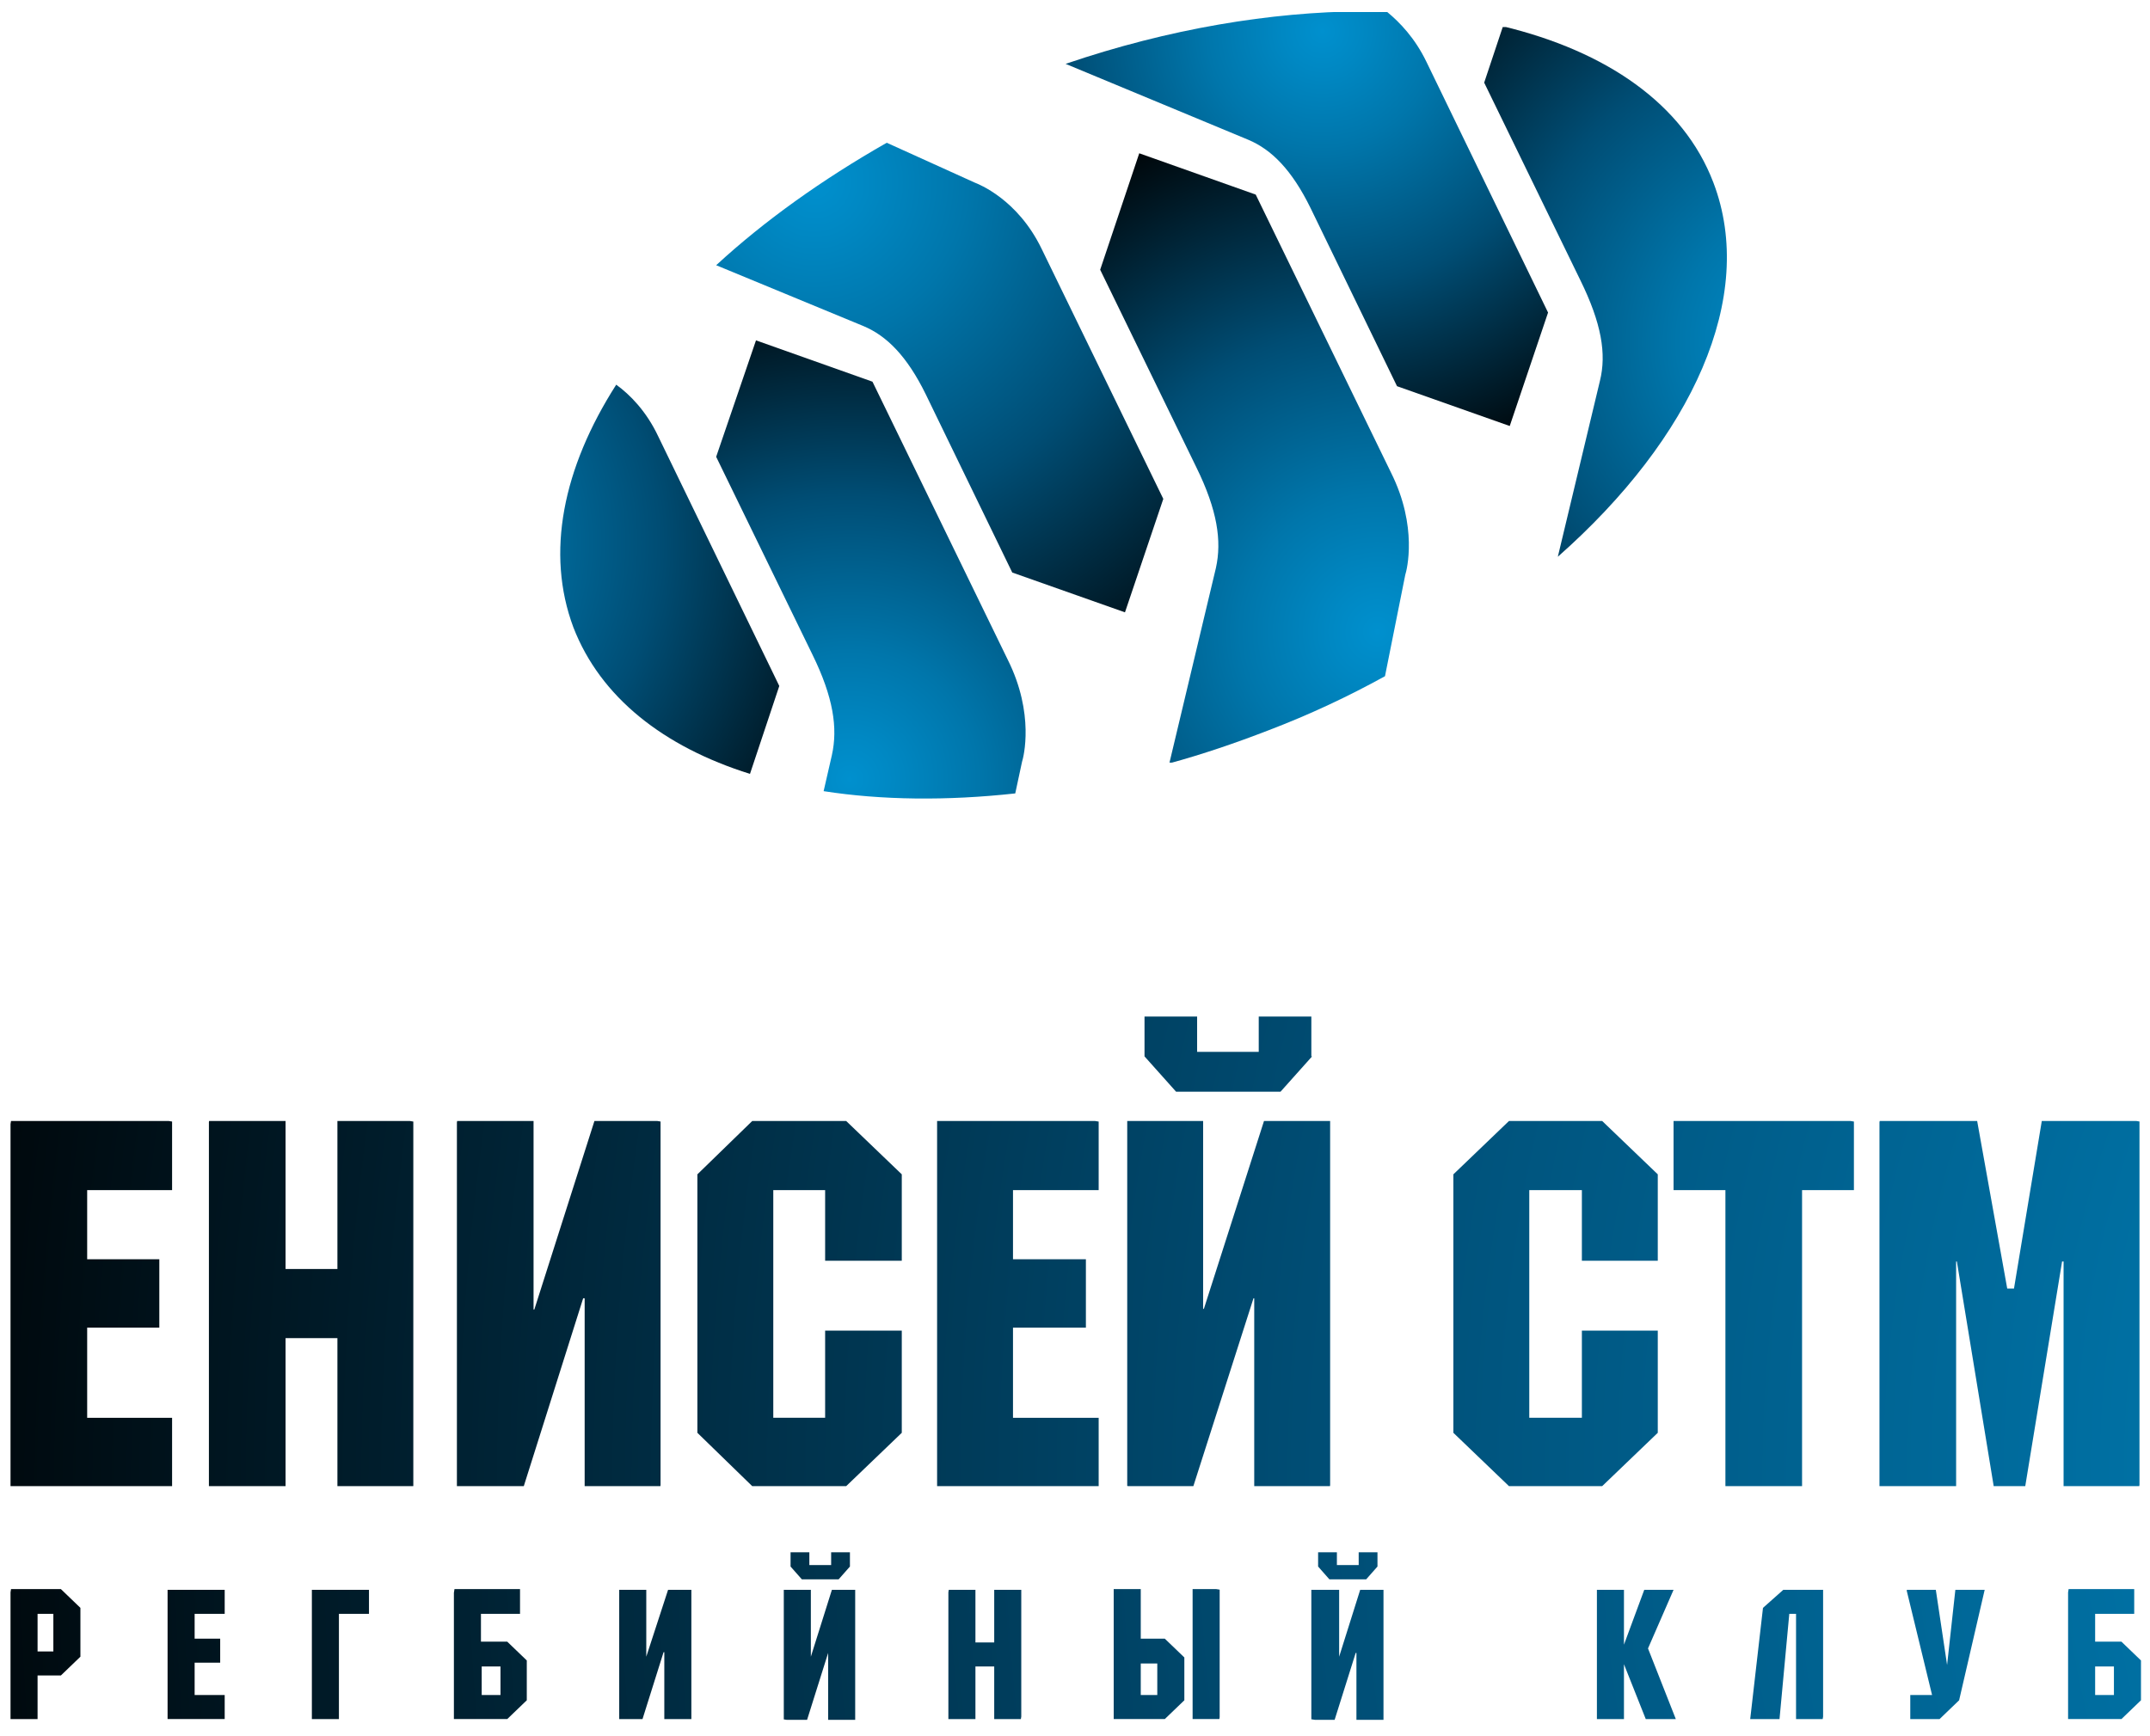 <svg xmlns="http://www.w3.org/2000/svg" xmlns:xlink="http://www.w3.org/1999/xlink" viewBox="0 0 286.1 231">
  <defs>
    <path id="a" d="M10.7 220.5L8.1 223H5v5.8H1.4v-17.3h6.7l2.6 2.5v6.5zm-5.7-.7h2.1v-5H5v5z"/>
  </defs>
  <clipPath id="b">
    <use xlink:href="#a" overflow="visible"/>
  </clipPath>
  <radialGradient id="c" cx="9.729" cy="658.765" r="1" gradientTransform="scale(-435.974 435.974) rotate(-9.106 -4129.102 396.63)" gradientUnits="userSpaceOnUse">
    <stop offset="0" stop-color="#0090ce"/>
    <stop offset=".084" stop-color="#0088c3"/>
    <stop offset=".246" stop-color="#0076ab"/>
    <stop offset=".467" stop-color="#005883"/>
    <stop offset=".546" stop-color="#004d74"/>
    <stop offset="1"/>
  </radialGradient>
  <path clip-path="url(#b)" fill="url(#c)" d="M10.5 230.3l-11.8-1.9 3-18.3 11.7 1.9z"/>
  <defs>
    <path id="d" d="M29.9 214.8h-4v3.3h3.4v3.2h-3.4v4.3h4v3.2h-7.6v-17.2h7.6z"/>
  </defs>
  <clipPath id="e">
    <use xlink:href="#d" overflow="visible"/>
  </clipPath>
  <radialGradient id="f" cx="9.729" cy="658.765" r="1" gradientTransform="scale(-435.973 435.973) rotate(-9.106 -4129.102 396.63)" gradientUnits="userSpaceOnUse">
    <stop offset="0" stop-color="#0090ce"/>
    <stop offset=".084" stop-color="#0088c3"/>
    <stop offset=".246" stop-color="#0076ab"/>
    <stop offset=".467" stop-color="#005883"/>
    <stop offset=".546" stop-color="#004d74"/>
    <stop offset="1"/>
  </radialGradient>
  <path clip-path="url(#e)" fill="url(#f)" d="M29.7 230l-10.1-1.6 2.8-18 10.2 1.6z"/>
  <defs>
    <path id="g" d="M45.1 228.8h-3.6v-17.2h7.6v3.2h-4z"/>
  </defs>
  <clipPath id="h">
    <use xlink:href="#g" overflow="visible"/>
  </clipPath>
  <radialGradient id="i" cx="9.729" cy="658.765" r="1" gradientTransform="scale(-435.972 435.972) rotate(-9.106 -4129.102 396.63)" gradientUnits="userSpaceOnUse">
    <stop offset="0" stop-color="#0090ce"/>
    <stop offset=".084" stop-color="#0088c3"/>
    <stop offset=".246" stop-color="#0076ab"/>
    <stop offset=".467" stop-color="#005883"/>
    <stop offset=".546" stop-color="#004d74"/>
    <stop offset="1"/>
  </radialGradient>
  <path clip-path="url(#h)" fill="url(#i)" d="M48.9 230l-10.1-1.6 2.8-18 10.2 1.6z"/>
  <defs>
    <path id="j" d="M69.2 214.8H64v3.7h3.5l2.6 2.5v5.3l-2.6 2.5h-7.1v-17.3h8.8v3.3zm-5.1 10.8h2.5v-3.8h-2.5v3.8z"/>
  </defs>
  <clipPath id="k">
    <use xlink:href="#j" overflow="visible"/>
  </clipPath>
  <radialGradient id="l" cx="9.728" cy="658.765" r="1" gradientTransform="scale(-435.994 435.994) rotate(-9.106 -4129.104 396.63)" gradientUnits="userSpaceOnUse">
    <stop offset="0" stop-color="#0090ce"/>
    <stop offset=".084" stop-color="#0088c3"/>
    <stop offset=".246" stop-color="#0076ab"/>
    <stop offset=".467" stop-color="#005883"/>
    <stop offset=".546" stop-color="#004d74"/>
    <stop offset="1"/>
  </radialGradient>
  <path clip-path="url(#k)" fill="url(#l)" d="M69.9 230.3l-12.1-1.9 2.9-18.3 12.1 1.9z"/>
  <defs>
    <path id="m" d="M86 211.6v8.9l2.9-8.9H92v17.2h-3.6v-8.9h-.1l-2.8 8.9h-3.1v-17.2z"/>
  </defs>
  <clipPath id="n">
    <use xlink:href="#m" overflow="visible"/>
  </clipPath>
  <radialGradient id="o" cx="9.729" cy="658.765" r="1" gradientTransform="scale(-435.972 435.972) rotate(-9.106 -4129.101 396.63)" gradientUnits="userSpaceOnUse">
    <stop offset="0" stop-color="#0090ce"/>
    <stop offset=".084" stop-color="#0088c3"/>
    <stop offset=".246" stop-color="#0076ab"/>
    <stop offset=".467" stop-color="#005883"/>
    <stop offset=".546" stop-color="#004d74"/>
    <stop offset="1"/>
  </radialGradient>
  <path clip-path="url(#n)" fill="url(#o)" d="M91.8 230.3l-12.1-1.9 2.9-18.3 12.1 1.9z"/>
  <defs>
    <path id="p" d="M107.9 211.6v8.9l2.8-8.9h3.1v17.3h-3.6V220l-2.8 8.9h-3.1v-17.3h3.6zm5.2-3.1l-1.5 1.7h-4.9l-1.5-1.7v-1.9h2.5v1.7h2.9v-1.7h2.5v1.9z"/>
  </defs>
  <clipPath id="q">
    <use xlink:href="#p" overflow="visible"/>
  </clipPath>
  <radialGradient id="r" cx="9.728" cy="658.765" r="1" gradientTransform="scale(-435.996 435.996) rotate(-9.106 -4129.1 396.63)" gradientUnits="userSpaceOnUse">
    <stop offset="0" stop-color="#0090ce"/>
    <stop offset=".084" stop-color="#0088c3"/>
    <stop offset=".246" stop-color="#0076ab"/>
    <stop offset=".467" stop-color="#005883"/>
    <stop offset=".546" stop-color="#004d74"/>
    <stop offset="1"/>
  </radialGradient>
  <path clip-path="url(#q)" fill="url(#r)" d="M113.7 230.3l-12.9-2 3.7-23.2 12.9 2.1z"/>
  <defs>
    <path id="s" d="M135.9 228.8h-3.6v-7h-2.5v7h-3.6v-17.2h3.6v7h2.5v-7h3.6z"/>
  </defs>
  <clipPath id="t">
    <use xlink:href="#s" overflow="visible"/>
  </clipPath>
  <radialGradient id="u" cx="9.729" cy="658.765" r="1" gradientTransform="scale(-435.974 435.974) rotate(-9.106 -4129.102 396.63)" gradientUnits="userSpaceOnUse">
    <stop offset="0" stop-color="#0090ce"/>
    <stop offset=".084" stop-color="#0088c3"/>
    <stop offset=".246" stop-color="#0076ab"/>
    <stop offset=".467" stop-color="#005883"/>
    <stop offset=".546" stop-color="#004d74"/>
    <stop offset="1"/>
  </radialGradient>
  <path clip-path="url(#t)" fill="url(#u)" d="M135.6 230.3l-12.1-1.9 3-18.3 12.1 1.9z"/>
  <defs>
    <path id="v" d="M151.8 218.1h3.2l2.6 2.5v5.7l-2.6 2.5h-6.8v-17.3h3.6v6.6zm0 7.5h2.2v-4.2h-2.2v4.2zm10.5 3.2h-3.6v-17.3h3.6v17.3z"/>
  </defs>
  <clipPath id="w">
    <use xlink:href="#v" overflow="visible"/>
  </clipPath>
  <radialGradient id="x" cx="9.729" cy="658.765" r="1" gradientTransform="scale(-435.973 435.973) rotate(-9.106 -4129.1 396.63)" gradientUnits="userSpaceOnUse">
    <stop offset="0" stop-color="#0090ce"/>
    <stop offset=".084" stop-color="#0088c3"/>
    <stop offset=".246" stop-color="#0076ab"/>
    <stop offset=".467" stop-color="#005883"/>
    <stop offset=".546" stop-color="#004d74"/>
    <stop offset="1"/>
  </radialGradient>
  <path clip-path="url(#w)" fill="url(#x)" d="M161.9 231l-16.4-2.6 3-19L165 212z"/>
  <defs>
    <path id="y" d="M178.2 211.6v8.9l2.8-8.9h3.1v17.3h-3.6V220h-.1l-2.8 8.9h-3.1v-17.3h3.7zm5.1-3.1l-1.5 1.7h-4.9l-1.5-1.7v-1.9h2.5v1.7h2.9v-1.7h2.5v1.9z"/>
  </defs>
  <clipPath id="z">
    <use xlink:href="#y" overflow="visible"/>
  </clipPath>
  <radialGradient id="A" cx="9.729" cy="658.765" r="1" gradientTransform="scale(-435.973 435.973) rotate(-9.106 -4129.098 396.63)" gradientUnits="userSpaceOnUse">
    <stop offset="0" stop-color="#0090ce"/>
    <stop offset=".084" stop-color="#0088c3"/>
    <stop offset=".246" stop-color="#0076ab"/>
    <stop offset=".467" stop-color="#005883"/>
    <stop offset=".546" stop-color="#004d74"/>
    <stop offset="1"/>
  </radialGradient>
  <path clip-path="url(#z)" fill="url(#A)" d="M184 230.3l-12.9-2 3.7-23.2 12.9 2.1z"/>
  <defs>
    <path id="B" d="M216.1 218.9l2.7-7.3h3.9l-3.4 7.8 3.7 9.4h-4l-2.9-7.3v7.3h-3.6v-17.2h3.6z"/>
  </defs>
  <clipPath id="C">
    <use xlink:href="#B" overflow="visible"/>
  </clipPath>
  <radialGradient id="D" cx="9.729" cy="658.765" r="1" gradientTransform="scale(-435.972 435.972) rotate(-9.106 -4129.102 396.63)" gradientUnits="userSpaceOnUse">
    <stop offset="0" stop-color="#0090ce"/>
    <stop offset=".084" stop-color="#0088c3"/>
    <stop offset=".246" stop-color="#0076ab"/>
    <stop offset=".467" stop-color="#005883"/>
    <stop offset=".546" stop-color="#004d74"/>
    <stop offset="1"/>
  </radialGradient>
  <path clip-path="url(#C)" fill="url(#D)" d="M222.8 230.5l-13-2.1 2.9-18.5 13 2.1z"/>
  <defs>
    <path id="E" d="M238.1 214.8l-1.3 14h-3.9l1.7-14.8 2.7-2.4h5.3v17.2H239v-14z"/>
  </defs>
  <clipPath id="F">
    <use xlink:href="#E" overflow="visible"/>
  </clipPath>
  <radialGradient id="G" cx="9.729" cy="658.765" r="1" gradientTransform="scale(-435.973 435.973) rotate(-9.106 -4129.1 396.63)" gradientUnits="userSpaceOnUse">
    <stop offset="0" stop-color="#0090ce"/>
    <stop offset=".084" stop-color="#0088c3"/>
    <stop offset=".246" stop-color="#0076ab"/>
    <stop offset=".467" stop-color="#005883"/>
    <stop offset=".546" stop-color="#004d74"/>
    <stop offset="1"/>
  </radialGradient>
  <path clip-path="url(#F)" fill="url(#G)" d="M242.3 230.3l-12.1-1.9 3-18.3 12.1 1.9z"/>
  <defs>
    <path id="H" d="M260.2 211.6h3.9l-3.4 14.7-2.6 2.5h-3.9v-3.2h2.9l-3.4-14h3.9l1.5 10z"/>
  </defs>
  <clipPath id="I">
    <use xlink:href="#H" overflow="visible"/>
  </clipPath>
  <radialGradient id="J" cx="9.729" cy="658.765" r="1" gradientTransform="scale(-435.973 435.973) rotate(-9.106 -4129.103 396.631)" gradientUnits="userSpaceOnUse">
    <stop offset="0" stop-color="#0090ce"/>
    <stop offset=".084" stop-color="#0088c3"/>
    <stop offset=".246" stop-color="#0076ab"/>
    <stop offset=".467" stop-color="#005883"/>
    <stop offset=".546" stop-color="#004d74"/>
    <stop offset="1"/>
  </radialGradient>
  <path clip-path="url(#I)" fill="url(#J)" d="M263.8 230.4l-12.7-2L254 210l12.7 2z"/>
  <defs>
    <path id="K" d="M284 214.8h-5.2v3.7h3.5l2.6 2.5v5.3l-2.6 2.5h-7.1v-17.3h8.8v3.3zm-5.2 10.8h2.5v-3.8h-2.5v3.8z"/>
  </defs>
  <clipPath id="L">
    <use xlink:href="#K" overflow="visible"/>
  </clipPath>
  <radialGradient id="M" cx="9.729" cy="658.765" r="1" gradientTransform="scale(-435.973 435.973) rotate(-9.106 -4129.099 396.63)" gradientUnits="userSpaceOnUse">
    <stop offset="0" stop-color="#0090ce"/>
    <stop offset=".084" stop-color="#0088c3"/>
    <stop offset=".246" stop-color="#0076ab"/>
    <stop offset=".467" stop-color="#005883"/>
    <stop offset=".546" stop-color="#004d74"/>
    <stop offset="1"/>
  </radialGradient>
  <path clip-path="url(#L)" fill="url(#M)" d="M284.6 230.3l-12.1-1.9 3-18.3 12.1 1.9z"/>
  <defs>
    <path id="N" d="M22.9 158.4H11.6v9.2h9.6v9.1h-9.6v12h11.3v9.1H1.4v-48.6h21.5z"/>
  </defs>
  <clipPath id="O">
    <use xlink:href="#N" overflow="visible"/>
  </clipPath>
  <radialGradient id="P" cx="9.728" cy="658.765" r="1" gradientTransform="matrix(-430.497 -69 -69 430.497 50055.227 -282728.75)" gradientUnits="userSpaceOnUse">
    <stop offset="0" stop-color="#0090ce"/>
    <stop offset=".084" stop-color="#0088c3"/>
    <stop offset=".246" stop-color="#0076ab"/>
    <stop offset=".467" stop-color="#005883"/>
    <stop offset=".546" stop-color="#004d74"/>
    <stop offset="1"/>
  </radialGradient>
  <path clip-path="url(#O)" fill="url(#P)" d="M22.4 201.2l-28.6-4.6L2 145.9l28.5 4.6z"/>
  <defs>
    <path id="Q" d="M55 197.8H44.9v-19.7H38v19.7H27.8v-48.6H38v19.7h6.9v-19.7H55z"/>
  </defs>
  <clipPath id="R">
    <use xlink:href="#Q" overflow="visible"/>
  </clipPath>
  <radialGradient id="S" cx="9.729" cy="658.765" r="1" gradientTransform="scale(-435.972 435.972) rotate(-9.106 -4129.102 396.63)" gradientUnits="userSpaceOnUse">
    <stop offset="0" stop-color="#0090ce"/>
    <stop offset=".084" stop-color="#0088c3"/>
    <stop offset=".246" stop-color="#0076ab"/>
    <stop offset=".467" stop-color="#005883"/>
    <stop offset=".546" stop-color="#004d74"/>
    <stop offset="1"/>
  </radialGradient>
  <path clip-path="url(#R)" fill="url(#S)" d="M54.3 202.1l-34.1-5.5 8.3-51.6 34.1 5.5z"/>
  <defs>
    <path id="T" d="M71 149.2v25.1h.1l8-25.1h8.8v48.6H77.8v-25h-.2l-7.9 25h-8.9v-48.6z"/>
  </defs>
  <clipPath id="U">
    <use xlink:href="#T" overflow="visible"/>
  </clipPath>
  <radialGradient id="V" cx="9.729" cy="658.765" r="1" gradientTransform="scale(-435.973 435.973) rotate(-9.106 -4129.1 396.63)" gradientUnits="userSpaceOnUse">
    <stop offset="0" stop-color="#0090ce"/>
    <stop offset=".084" stop-color="#0088c3"/>
    <stop offset=".246" stop-color="#0076ab"/>
    <stop offset=".467" stop-color="#005883"/>
    <stop offset=".546" stop-color="#004d74"/>
    <stop offset="1"/>
  </radialGradient>
  <path clip-path="url(#U)" fill="url(#V)" d="M87.2 202l-33.9-5.4 8.2-51.6 34 5.5z"/>
  <defs>
    <path id="W" d="M120 167.8h-10.2v-9.4h-6.9v30.3h6.9v-11.6H120v13.6l-7.4 7.1h-12.5l-7.3-7.1v-34.4l7.3-7.1h12.5l7.4 7.1z"/>
  </defs>
  <clipPath id="X">
    <use xlink:href="#W" overflow="visible"/>
  </clipPath>
  <radialGradient id="Y" cx="9.729" cy="658.765" r="1" gradientTransform="scale(-435.971 435.971) rotate(-9.106 -4129.098 396.63)" gradientUnits="userSpaceOnUse">
    <stop offset="0" stop-color="#0090ce"/>
    <stop offset=".084" stop-color="#0088c3"/>
    <stop offset=".246" stop-color="#0076ab"/>
    <stop offset=".467" stop-color="#005883"/>
    <stop offset=".546" stop-color="#004d74"/>
    <stop offset="1"/>
  </radialGradient>
  <path clip-path="url(#X)" fill="url(#Y)" d="M119.3 202.1l-34.1-5.5 8.3-51.6 34.1 5.5z"/>
  <defs>
    <path id="Z" d="M146.2 158.4h-11.4v9.2h9.7v9.1h-9.7v12h11.4v9.1h-21.5v-48.6h21.5z"/>
  </defs>
  <clipPath id="aa">
    <use xlink:href="#Z" overflow="visible"/>
  </clipPath>
  <radialGradient id="ab" cx="9.729" cy="658.765" r="1" gradientTransform="scale(-435.973 435.973) rotate(-9.106 -4129.1 396.63)" gradientUnits="userSpaceOnUse">
    <stop offset="0" stop-color="#0090ce"/>
    <stop offset=".084" stop-color="#0088c3"/>
    <stop offset=".246" stop-color="#0076ab"/>
    <stop offset=".467" stop-color="#005883"/>
    <stop offset=".546" stop-color="#004d74"/>
    <stop offset="1"/>
  </radialGradient>
  <path clip-path="url(#aa)" fill="url(#ab)" d="M145.7 201.2l-28.6-4.6 8.1-50.7 28.6 4.6z"/>
  <defs>
    <path id="ac" d="M160.1 149.2v25h.1l8-25h8.8v48.6h-10.1v-25h-.1l-8 25H150v-48.6h10.1zm14.5-8.6l-4.2 4.7h-13.9l-4.2-4.7v-5.3h7v4.7h8.2v-4.7h7v5.3z"/>
  </defs>
  <clipPath id="ad">
    <use xlink:href="#ac" overflow="visible"/>
  </clipPath>
  <radialGradient id="ae" cx="9.729" cy="658.765" r="1" gradientTransform="scale(-435.965 435.965) rotate(-9.106 -4129.099 396.63)" gradientUnits="userSpaceOnUse">
    <stop offset="0" stop-color="#0090ce"/>
    <stop offset=".084" stop-color="#0088c3"/>
    <stop offset=".246" stop-color="#0076ab"/>
    <stop offset=".467" stop-color="#005883"/>
    <stop offset=".546" stop-color="#004d74"/>
    <stop offset="1"/>
  </radialGradient>
  <path clip-path="url(#ad)" fill="url(#ae)" d="M176.3 202l-36.1-5.8 10.4-65.1 36.2 5.8z"/>
  <defs>
    <path id="af" d="M220.6 167.8h-10.1v-9.4h-7v30.3h7v-11.6h10.1v13.6l-7.4 7.1h-12.4l-7.4-7.1v-34.4l7.4-7.1h12.4l7.4 7.1z"/>
  </defs>
  <clipPath id="ag">
    <use xlink:href="#af" overflow="visible"/>
  </clipPath>
  <radialGradient id="ah" cx="9.729" cy="658.765" r="1" gradientTransform="scale(-435.973 435.973) rotate(-9.106 -4129.1 396.63)" gradientUnits="userSpaceOnUse">
    <stop offset="0" stop-color="#0090ce"/>
    <stop offset=".084" stop-color="#0088c3"/>
    <stop offset=".246" stop-color="#0076ab"/>
    <stop offset=".467" stop-color="#005883"/>
    <stop offset=".546" stop-color="#004d74"/>
    <stop offset="1"/>
  </radialGradient>
  <path clip-path="url(#ag)" fill="url(#ah)" d="M219.9 202.1l-34.1-5.5 8.3-51.6 34.1 5.5z"/>
  <defs>
    <path id="ai" d="M246.7 158.4h-6.9v39.4h-10.2v-39.4h-6.9v-9.2h24z"/>
  </defs>
  <clipPath id="aj">
    <use xlink:href="#ai" overflow="visible"/>
  </clipPath>
  <radialGradient id="ak" cx="9.729" cy="658.765" r="1" gradientTransform="scale(-435.973 435.973) rotate(-9.106 -4129.102 396.63)" gradientUnits="userSpaceOnUse">
    <stop offset="0" stop-color="#0090ce"/>
    <stop offset=".084" stop-color="#0088c3"/>
    <stop offset=".246" stop-color="#0076ab"/>
    <stop offset=".467" stop-color="#005883"/>
    <stop offset=".546" stop-color="#004d74"/>
    <stop offset="1"/>
  </radialGradient>
  <path clip-path="url(#aj)" fill="url(#ak)" d="M246.1 201.6l-31-5 8.2-51.1 31 5z"/>
  <defs>
    <path id="al" d="M284.7 197.8h-10.1v-29.9h-.2l-4.9 29.9h-4.2l-4.9-29.9h-.1v29.9h-10.2v-48.6h13l4 22.3h.9l3.7-22.3h13z"/>
  </defs>
  <clipPath id="am">
    <use xlink:href="#al" overflow="visible"/>
  </clipPath>
  <radialGradient id="an" cx="9.729" cy="658.765" r="1" gradientTransform="scale(-435.973 435.973) rotate(-9.106 -4129.099 396.63)" gradientUnits="userSpaceOnUse">
    <stop offset="0" stop-color="#0090ce"/>
    <stop offset=".084" stop-color="#0088c3"/>
    <stop offset=".246" stop-color="#0076ab"/>
    <stop offset=".467" stop-color="#005883"/>
    <stop offset=".546" stop-color="#004d74"/>
    <stop offset="1"/>
  </radialGradient>
  <path clip-path="url(#am)" fill="url(#an)" d="M283.8 203.2l-41.3-6.6 8.5-52.8 41.3 6.7z"/>
  <defs>
    <path id="ao" d="M76.3 83.5c3.6 9.3 12 15.9 23.5 19.5l3.9-11.7-16.1-33.2c-1.6-3.4-3.8-5.6-5.6-6.9-7.1 11.1-9.4 22.4-5.7 32.3"/>
  </defs>
  <clipPath id="ap">
    <use xlink:href="#ao" overflow="visible"/>
  </clipPath>
  <radialGradient id="aq" cx="5.181" cy="662.441" r="1" gradientTransform="matrix(73.173 0 0 -73.173 -331.36 48545.418)" gradientUnits="userSpaceOnUse">
    <stop offset="0" stop-color="#0090ce"/>
    <stop offset=".084" stop-color="#0088c3"/>
    <stop offset=".246" stop-color="#0076ab"/>
    <stop offset=".467" stop-color="#005883"/>
    <stop offset=".546" stop-color="#004d74"/>
    <stop offset="1"/>
  </radialGradient>
  <path clip-path="url(#ap)" fill="url(#aq)" d="M72.6 51.1h31.2V103H72.6z"/>
  <defs>
    <path id="ar" d="M95.3 60.8l12.8 26.3c2.8 5.7 3.4 9.8 2.6 13.4l-1.1 4.8c7.7 1.2 16.4 1.3 25.5.3l.9-4.2c.2-.6 1.7-6.4-1.9-13.6l-18-37-15.5-5.5-5.3 15.5z"/>
  </defs>
  <clipPath id="as">
    <use xlink:href="#ar" overflow="visible"/>
  </clipPath>
  <radialGradient id="at" cx="4.973" cy="662.617" r="1" gradientTransform="matrix(69.412 0 0 -69.412 -232.13 46097.32)" gradientUnits="userSpaceOnUse">
    <stop offset="0" stop-color="#0090ce"/>
    <stop offset=".084" stop-color="#0088c3"/>
    <stop offset=".246" stop-color="#0076ab"/>
    <stop offset=".467" stop-color="#005883"/>
    <stop offset=".546" stop-color="#004d74"/>
    <stop offset="1"/>
  </radialGradient>
  <path clip-path="url(#as)" fill="url(#at)" d="M95.3 45.3h42.3v61.4H95.3z"/>
  <defs>
    <path id="au" d="M95.3 35.3l19.6 8.1c3.1 1.3 5.8 4 8.3 9.1l11.5 23.7 15 5.3 5.1-15.1-16.2-33.3c-3.2-6.6-8.4-8.6-8.9-8.8L118 19c-8.6 4.9-16.3 10.4-22.7 16.3"/>
  </defs>
  <clipPath id="av">
    <use xlink:href="#au" overflow="visible"/>
  </clipPath>
  <radialGradient id="aw" cx="5.604" cy="662.083" r="1" gradientTransform="matrix(82.26 0 0 -82.26 -352.499 54487.434)" gradientUnits="userSpaceOnUse">
    <stop offset="0" stop-color="#0090ce"/>
    <stop offset=".084" stop-color="#0088c3"/>
    <stop offset=".246" stop-color="#0076ab"/>
    <stop offset=".467" stop-color="#005883"/>
    <stop offset=".546" stop-color="#004d74"/>
    <stop offset="1"/>
  </radialGradient>
  <path clip-path="url(#av)" fill="url(#aw)" d="M95.3 19h59.6v62.6H95.3z"/>
  <defs>
    <path id="ax" d="M146.4 35.9l12.8 26.3c2.8 5.7 3.4 9.8 2.6 13.4l-6.2 26c4.4-1.2 8.8-2.7 13.2-4.4 5.5-2.1 10.6-4.5 15.5-7.2l2.7-13.5c.2-.6 1.7-6.4-1.9-13.6l-18-37-15.5-5.5-5.2 15.5z"/>
  </defs>
  <clipPath id="ay">
    <use xlink:href="#ax" overflow="visible"/>
  </clipPath>
  <radialGradient id="az" cx="5.245" cy="662.387" r="1" gradientTransform="matrix(74.432 0 0 -74.432 -207.04 49386.734)" gradientUnits="userSpaceOnUse">
    <stop offset="0" stop-color="#0090ce"/>
    <stop offset=".084" stop-color="#0088c3"/>
    <stop offset=".246" stop-color="#0076ab"/>
    <stop offset=".467" stop-color="#005883"/>
    <stop offset=".546" stop-color="#004d74"/>
    <stop offset="1"/>
  </radialGradient>
  <path clip-path="url(#ay)" fill="url(#az)" d="M146.4 20.3h42.3v81.2h-42.3z"/>
  <defs>
    <path id="aA" d="M141.8 8.5l24.3 10.1c3.1 1.3 5.8 4 8.3 9.1l11.5 23.7 15 5.3 5.1-15.1-16.2-33.4c-1.5-3.1-3.5-5.2-5.2-6.6-1.1 0-2.2-.1-3.3-.1-12.2.1-25.7 2.3-39.5 7"/>
  </defs>
  <clipPath id="aB">
    <use xlink:href="#aA" overflow="visible"/>
  </clipPath>
  <radialGradient id="aC" cx="4.536" cy="662.987" r="1" gradientTransform="matrix(62.63 0 0 -62.63 -108.106 41526.781)" gradientUnits="userSpaceOnUse">
    <stop offset="0" stop-color="#0090ce"/>
    <stop offset=".084" stop-color="#0088c3"/>
    <stop offset=".246" stop-color="#0076ab"/>
    <stop offset=".467" stop-color="#005883"/>
    <stop offset=".546" stop-color="#004d74"/>
    <stop offset="1"/>
  </radialGradient>
  <path clip-path="url(#aB)" fill="url(#aC)" d="M141.8 1.6H206v55.1h-64.2z"/>
  <defs>
    <path id="aD" d="M197.5 11l12.8 26.3c2.8 5.7 3.5 9.8 2.6 13.4l-5.6 23.4c17.9-15.8 26.5-34.6 20.7-49.8-4-10.5-14.3-17.5-28-20.8l-2.5 7.5z"/>
  </defs>
  <clipPath id="aE">
    <use xlink:href="#aD" overflow="visible"/>
  </clipPath>
  <radialGradient id="aF" cx="5.224" cy="662.404" r="1" gradientTransform="matrix(74.016 0 0 -74.016 -145.318 49074.184)" gradientUnits="userSpaceOnUse">
    <stop offset="0" stop-color="#0090ce"/>
    <stop offset=".084" stop-color="#0088c3"/>
    <stop offset=".246" stop-color="#0076ab"/>
    <stop offset=".467" stop-color="#005883"/>
    <stop offset=".546" stop-color="#004d74"/>
    <stop offset="1"/>
  </radialGradient>
  <path clip-path="url(#aE)" fill="url(#aF)" d="M197.5 3.6h36.3v70.5h-36.3z"/>
  <defs>
    <path id="aG" d="M135.6 10.7c-41.9 16.4-68.4 49-59.3 72.8 9.1 23.9 50.5 29.9 92.4 13.6 41.9-16.3 68.4-48.9 59.3-72.8-5.7-14.8-23.8-22.8-46.7-22.8-14 .1-29.8 3-45.7 9.2"/>
  </defs>
  <clipPath id="aH">
    <use xlink:href="#aG" overflow="visible"/>
  </clipPath>
  <path clip-path="url(#aH)" fill="#1E8CCB" d="M252.1 31.8l5.1-15.1L241-16.6c-3.2-6.6-8.4-8.6-8.9-8.8l-33.9-15.4c-4.1-1.8-9-5-14.1-11.1-2.2-2.7-6-8.7-6-8.7l-24.7 12.1c2.1 4.6 7.6 13.5 11.8 17.3 7.3 6.6 13.5 9 19.6 11.5l32.6 13.5c3.1 1.3 5.8 4 8.3 9.1l11.5 23.7 14.9 5.2z"/>
  <path clip-path="url(#aH)" fill="#1E8CCB" d="M281.9 85.7c-2-8.6-1.6-15-.6-19.7l8-39.4c.2-.6 1.7-6.4-1.9-13.6l-18-37-15.5-5.5-5.2 15.6 12.8 26.3c2.8 5.7 3.4 9.8 2.6 13.4l-8.8 36.9c-1.7 6.9-3.5 13.8-2.4 24.5.6 6.2 4.7 17 7.3 22.1l25.5-12.4c-.1-.1-2.9-7.5-3.8-11.2"/>
</svg>
